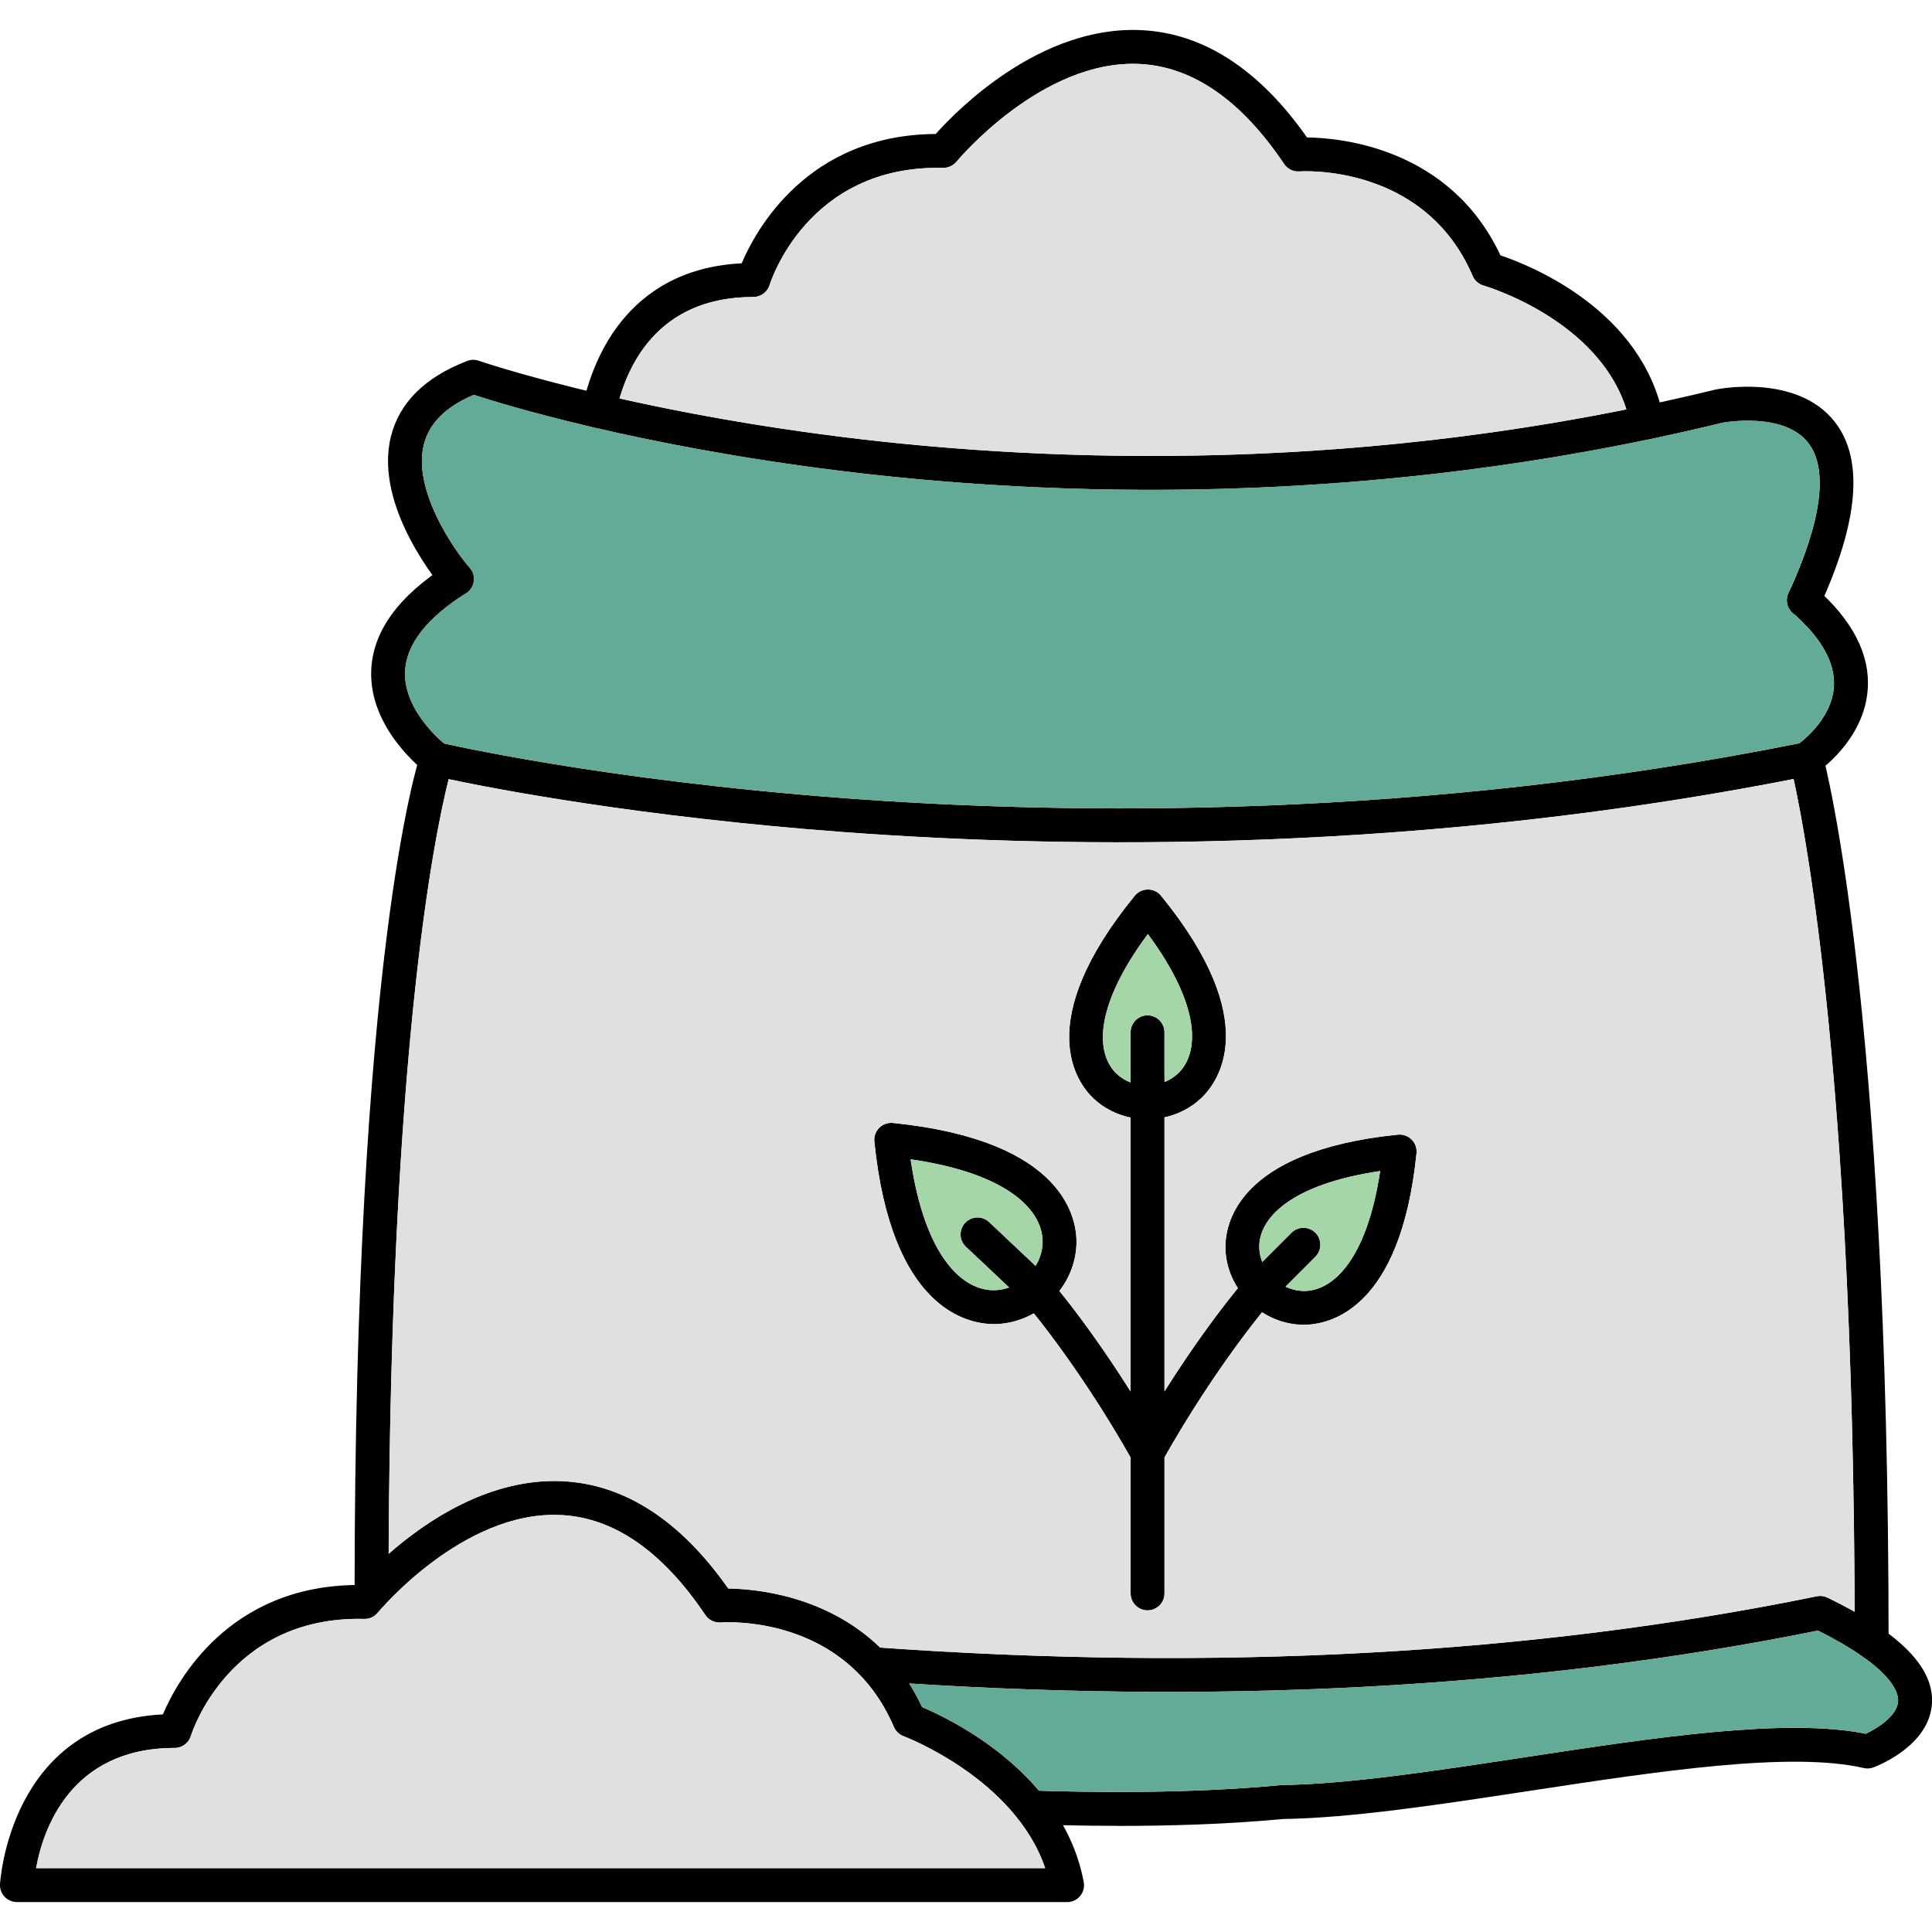 <svg clip-rule="evenodd" fill-rule="evenodd" height="512" image-rendering="optimizeQuality" shape-rendering="geometricPrecision" text-rendering="geometricPrecision" viewBox="0 0 43.349 43.349" width="512" xmlns="http://www.w3.org/2000/svg"><g id="Layer_x0020_1"><g id="_366146376" fill-rule="nonzero"><path id="_366148176" d="m41.995 37.227c-.21 0-.38-.171-.38-.38 0-14.201-1.437-19.66-1.452-19.714-.055-.203.064-.412.267-.467.203-.056.412.064.467.267.06.222 1.478 5.611 1.478 19.913 0 .21-.17.38-.38.38z"/><path id="_366147672" d="m8.336 36.15c-.21 0-.38-.171-.38-.38 0-14.314 1.419-18.679 1.48-18.858.063-.185.257-.293.449-.248.034.008 3.582.837 9.103 1.248 5.074.377 12.896.468 21.386-1.235.177-.137.734-.616.774-1.271.034-.532-.277-1.088-.923-1.653-.158-.139-.173-.379-.035-.537.139-.158.378-.174.537-.036.836.731 1.233 1.497 1.18 2.28-.076 1.155-1.121 1.861-1.165 1.89-.041.028-.087.046-.135.056-8.614 1.738-16.551 1.646-21.693 1.262-4.569-.341-7.808-.966-8.846-1.186-.316 1.246-1.349 6.247-1.349 18.288 0 .21-.171.38-.38.38z"/><path id="_366147312" d="m25.077 40.967c-.787 0-1.472-.018-1.967-.035-.21-.007-.373-.183-.367-.393.008-.21.186-.369.394-.366 1.184.042 3.485.082 5.594-.119.01-.001.02-.002.031-.002 1.493-.021 3.413-.313 5.447-.623 2.881-.439 5.856-.892 7.655-.528.254-.12.71-.401.725-.735.008-.203-.152-.757-1.799-1.58-6.431 1.302-13.574 1.682-21.233 1.13-.21-.015-.367-.197-.352-.406.016-.21.197-.367.407-.352 7.64.552 14.758.167 21.153-1.141.082-.017.167-.006.243.031 1.612.784 2.378 1.555 2.341 2.356-.044.945-1.182 1.401-1.312 1.451-.07.027-.146.032-.22.015-1.643-.379-4.616.074-7.493.512-2.054.313-3.993.608-5.536.632-1.262.12-2.588.155-3.71.155z"/><path id="_366147192" d="m9.794 17.413c-.078 0-.158-.025-.226-.075-.053-.039-1.289-.975-1.239-2.296.034-.875.612-1.673 1.72-2.373.177-.113.412-.059.525.118.112.177.058.413-.119.525-.881.557-1.341 1.147-1.366 1.756-.037.92.924 1.655.933 1.661.167.126.202.365.076.532-.074.1-.189.152-.305.152z"/><path id="_366147528" d="m40.475 13.847c-.054 0-.108-.012-.16-.035-.19-.088-.273-.314-.185-.504.749-1.624.9-2.792.437-3.377-.537-.678-1.823-.462-1.914-.446-7.953 1.939-15.178 1.656-19.84 1.075-4.532-.563-7.516-1.482-8.182-1.7-.635.271-1.001.637-1.121 1.118-.251 1.004.658 2.336 1.03 2.764.137.159.12.399-.039.536-.159.138-.398.12-.536-.038-.065-.075-1.589-1.857-1.194-3.447.189-.758.764-1.329 1.71-1.694.084-.033.176-.034.262-.004.032.011 3.202 1.095 8.187 1.713 4.594.57 11.717.847 19.551-1.065.005-.001.01-.002.015-.003.073-.015 1.817-.356 2.666.719.662.837.548 2.239-.343 4.168-.064.139-.202.221-.345.221z"/><path id="_366147456" d="m36.956 9.859c-.179 0-.339-.128-.373-.311-.432-2.305-3.268-3.133-3.295-3.141-.111-.032-.202-.111-.246-.217-1.086-2.534-3.855-2.346-3.884-2.344-.137.011-.269-.053-.346-.167-.961-1.431-2.052-2.186-3.242-2.244-2.196-.106-4.09 2.169-4.109 2.193-.074.09-.188.139-.303.139-3.056-.073-3.88 2.596-3.888 2.623-.049.161-.197.273-.365.273-2.224 0-2.892 1.653-3.094 2.639-.041.206-.243.339-.449.297-.205-.041-.339-.243-.296-.449.192-.946.923-3.107 3.575-3.242.323-.758 1.482-2.883 4.354-2.902.487-.545 2.349-2.435 4.608-2.33 1.393.065 2.646.875 3.723 2.408.758.009 3.206.232 4.341 2.646.696.234 3.207 1.242 3.664 3.678.039.206-.097.405-.304.444-.024.005-.046.007-.07.007z"/><path id="_366147096" d="m.809 41.917h22.642c-.684-2.014-3.152-2.952-3.179-2.962-.097-.037-.176-.112-.216-.207-1.081-2.522-3.77-2.353-3.885-2.344-.137.009-.268-.054-.345-.167-.962-1.432-2.053-2.188-3.243-2.244-2.195-.108-4.09 2.17-4.108 2.192-.074.09-.187.144-.303.139-3.055-.073-3.88 2.596-3.889 2.624-.048.16-.196.271-.364.271-2.358 0-2.958 1.859-3.109 2.697zm23.134.76h-23.563c-.104 0-.203-.043-.275-.117-.071-.075-.11-.177-.105-.28.002-.037.21-3.639 3.655-3.814.323-.76 1.482-2.884 4.354-2.903.487-.544 2.35-2.435 4.608-2.33 1.393.066 2.646.876 3.723 2.408.76.01 3.217.234 4.349 2.662.656.276 3.17 1.483 3.627 3.925.022.111-.009.226-.08.313-.072.087-.18.137-.293.137z"/><path id="_366147048" d="m25.748 36.132c-.21 0-.38-.17-.38-.38v-11.531c0-.21.17-.38.38-.38.209 0 .38.171.38.38v11.531c0 .21-.171.38-.38.38z"/><path id="_366146928" d="m30.967 26.275c-2.022.299-2.734 1.071-2.712 1.727.017.505.463.946.972.964.663.026 1.44-.685 1.74-2.69zm-1.717 3.451c-.017 0-.034 0-.048-.001-.911-.031-1.676-.792-1.706-1.697-.018-.508.211-2.196 3.87-2.569.113-.011.227.029.307.11.082.08.121.193.11.307-.359 3.532-1.97 3.85-2.533 3.85z"/><path id="_366146880" d="m28.253 29.302c-.097 0-.194-.037-.268-.111-.148-.148-.148-.389 0-.538l.992-.993c.148-.148.389-.148.537 0 .148.148.148.389 0 .538l-.992.993c-.074.074-.171.111-.269.111z"/><path id="_366147480" d="m25.746 32.981c-.063 0-.127-.016-.186-.05-.183-.103-.247-.335-.144-.518 1.297-2.304 2.509-3.692 2.561-3.751.139-.158.378-.173.537-.034.158.139.173.378.034.536-.012.014-1.214 1.391-2.469 3.622-.069.124-.199.194-.332.194z"/><path id="_366147024" d="m25.748 32.981c-.133 0-.263-.07-.332-.194-1.258-2.236-2.457-3.608-2.469-3.621-.139-.159-.124-.398.034-.537.158-.14.398-.124.537.034.051.058 1.263 1.447 2.56 3.751.103.183.039.415-.144.518-.059.034-.123.05-.186.05z"/><path id="_366147168" d="m20.432 26.011c.319 2.191 1.172 2.962 1.895 2.937.559-.019 1.048-.502 1.066-1.056.024-.717-.753-1.561-2.961-1.88zm1.869 3.698c-.596 0-2.302-.339-2.683-4.096-.012-.114.029-.227.109-.307.081-.082.194-.121.308-.11 3.893.396 4.137 2.184 4.118 2.721-.032.955-.84 1.759-1.8 1.791-.016 0-.034.001-.052.001z"/><path id="_366146736" d="m23.26 29.327c-.093 0-.187-.035-.261-.103l-1.327-1.251c-.153-.144-.16-.384-.016-.537.144-.153.384-.161.538-.016l1.327 1.251c.153.144.16.384.017.537-.075.08-.176.12-.277.12z"/><path id="_366146280" d="m25.755 20.958c-1.218 1.641-1.175 2.69-.696 3.139.368.345.995.342 1.368-.007.484-.452.534-1.502-.672-3.132zm-.018 4.156c-.434 0-.868-.153-1.197-.461-.371-.348-1.404-1.703.921-4.554.072-.088.181-.14.295-.14.114 0 .223.051.295.14 2.312 2.836 1.27 4.197.896 4.547-.334.313-.772.468-1.21.468z"/><path id="_366146712" d="m25.748 24.946c-.21 0-.38-.17-.38-.38v-1.404c0-.21.17-.38.38-.38.209 0 .38.17.38.38v1.404c0 .21-.171.38-.38.38z"/></g><path d="m19.291 37.58c-1.248-1.294-3.027-1.182-3.12-1.175-.137.009-.268-.054-.345-.167-.962-1.432-2.053-2.188-3.243-2.244-2.195-.108-4.09 2.17-4.108 2.192-.074.09-.187.144-.303.139-3.055-.073-3.88 2.596-3.889 2.624-.048.16-.196.271-.364.271-2.358 0-2.958 1.859-3.109 2.697h22.642c-.684-2.014-3.152-2.952-3.179-2.962-.097-.037-.176-.112-.216-.207-.198-.462-.45-.833-.73-1.132-.012-.011-.024-.024-.035-.036z" fill="#e0e0e0"/><path d="m40.789 36.586c-6.194 1.254-13.048 1.653-20.388 1.187.103.164.2.34.288.53.437.184 1.694.779 2.622 1.875 1.226.039 3.41.067 5.419-.125.01-.001.02-.002.031-.002 1.493-.021 3.413-.313 5.447-.623 2.881-.439 5.856-.892 7.655-.528.254-.12.71-.401.725-.735.006-.15-.081-.494-.798-.998-.009-.006-.017-.012-.026-.018-.246-.171-.565-.359-.975-.565z" fill="#61ab97"/><path d="m19.749 36.967c7.588.537 14.658.15 21.015-1.151.082-.017.167-.006.243.031.217.106.419.211.606.317-.039-11.756-1.07-17.315-1.369-18.684-8.474 1.663-16.261 1.569-21.332 1.19-4.569-.341-7.808-.966-8.846-1.186-.308 1.214-1.297 5.995-1.347 17.382.85-.746 2.272-1.707 3.899-1.631 1.393.066 2.646.876 3.723 2.408.587.008 2.189.143 3.409 1.326zm8.567-7.522c-.403.501-1.278 1.651-2.188 3.255v3.053c0 .21-.171.38-.38.38-.21 0-.38-.17-.38-.38v-3.05c-.9-1.585-1.761-2.723-2.171-3.235-.253.144-.541.231-.844.241-.016 0-.034.001-.052.001-.596 0-2.302-.339-2.683-4.097-.012-.114.029-.227.109-.307.081-.082.194-.121.308-.11 3.893.396 4.137 2.184 4.118 2.721-.013.389-.154.752-.382 1.048.321.398.915 1.173 1.597 2.255v-6.146c-.304-.063-.592-.204-.828-.424-.371-.348-1.404-1.703.921-4.554.072-.088.181-.14.295-.14.114 0 .223.052.295.14 2.312 2.836 1.27 4.197.896 4.547-.234.219-.519.361-.819.426v6.149c.719-1.14 1.34-1.94 1.647-2.316-.167-.257-.269-.558-.279-.876-.018-.508.211-2.196 3.87-2.569.113-.011.227.029.307.11.082.08.121.193.11.307-.359 3.532-1.97 3.85-2.533 3.85-.017 0-.034 0-.048-.001-.322-.011-.625-.113-.885-.28z" fill="#e0e0e0"/><path d="m18.986 17.912c5.074.377 12.896.468 21.386-1.235.177-.137.734-.616.774-1.271.034-.532-.277-1.088-.923-1.653-.088-.077-.131-.186-.129-.294 0-.015.002-.031.004-.047.005-.036.015-.071.031-.105.002-.004.003-.008.005-.012 0-0.0 0-0.0 0-0.0.744-1.618.893-2.781.431-3.366-.537-.678-1.823-.462-1.914-.446-.537.131-1.071.252-1.601.363-.008.002-.017.004-.025.005-.004.001-.007.001-.01.002-7.302 1.528-13.864 1.245-18.203.705-4.532-.563-7.516-1.482-8.182-1.7-.635.271-1.001.637-1.121 1.118-.248.994.641 2.31 1.019 2.752.017.018.032.037.046.058.054.086.07.185.051.278-.007.037-.02.072-.038.106-.03.056-.074.105-.132.141-.881.557-1.341 1.147-1.366 1.756-.032.787.667 1.439.875 1.615.562.126 3.963.853 9.021 1.229z" fill="#61ab97"/><g fill="#a5d6a7"><path d="m26.427 24.089c.484-.452.534-1.502-.672-3.132-1.218 1.641-1.175 2.69-.696 3.139.09.084.195.147.308.19v-.065-1.06c0-.21.17-.38.38-.38.209 0 .38.17.38.38v1.06.057c.109-.044.211-.107.299-.189z"/><path d="m23.393 27.892c.024-.717-.753-1.561-2.961-1.88.319 2.191 1.172 2.962 1.895 2.937.109-.004.215-.025.315-.061l-.97-.913c-.153-.144-.16-.384-.016-.537.144-.153.384-.161.538-.016l1.042.982c.094-.153.151-.328.157-.511z"/><path d="m30.967 26.275c-2.022.299-2.734 1.071-2.712 1.727.004.109.027.215.067.314l.655-.656c.148-.148.389-.148.537 0 .148.148.148.389 0 .538l-.671.671c.119.057.249.091.384.096.663.026 1.44-.685 1.74-2.69z"/></g><path d="m18.93 9.808c4.202.521 10.519.797 17.562-.622-.641-2.03-3.178-2.77-3.204-2.778-.111-.032-.202-.111-.246-.217-1.086-2.534-3.855-2.346-3.884-2.344-.137.011-.269-.053-.346-.167-.961-1.431-2.052-2.186-3.242-2.244-2.196-.106-4.09 2.169-4.109 2.193-.074.09-.188.139-.303.139-3.056-.073-3.88 2.596-3.888 2.623-.049.161-.197.273-.365.273-1.969 0-2.719 1.296-3.004 2.277 1.329.298 3.034.62 5.03.867z" fill="#e0e0e0"/></g></svg>